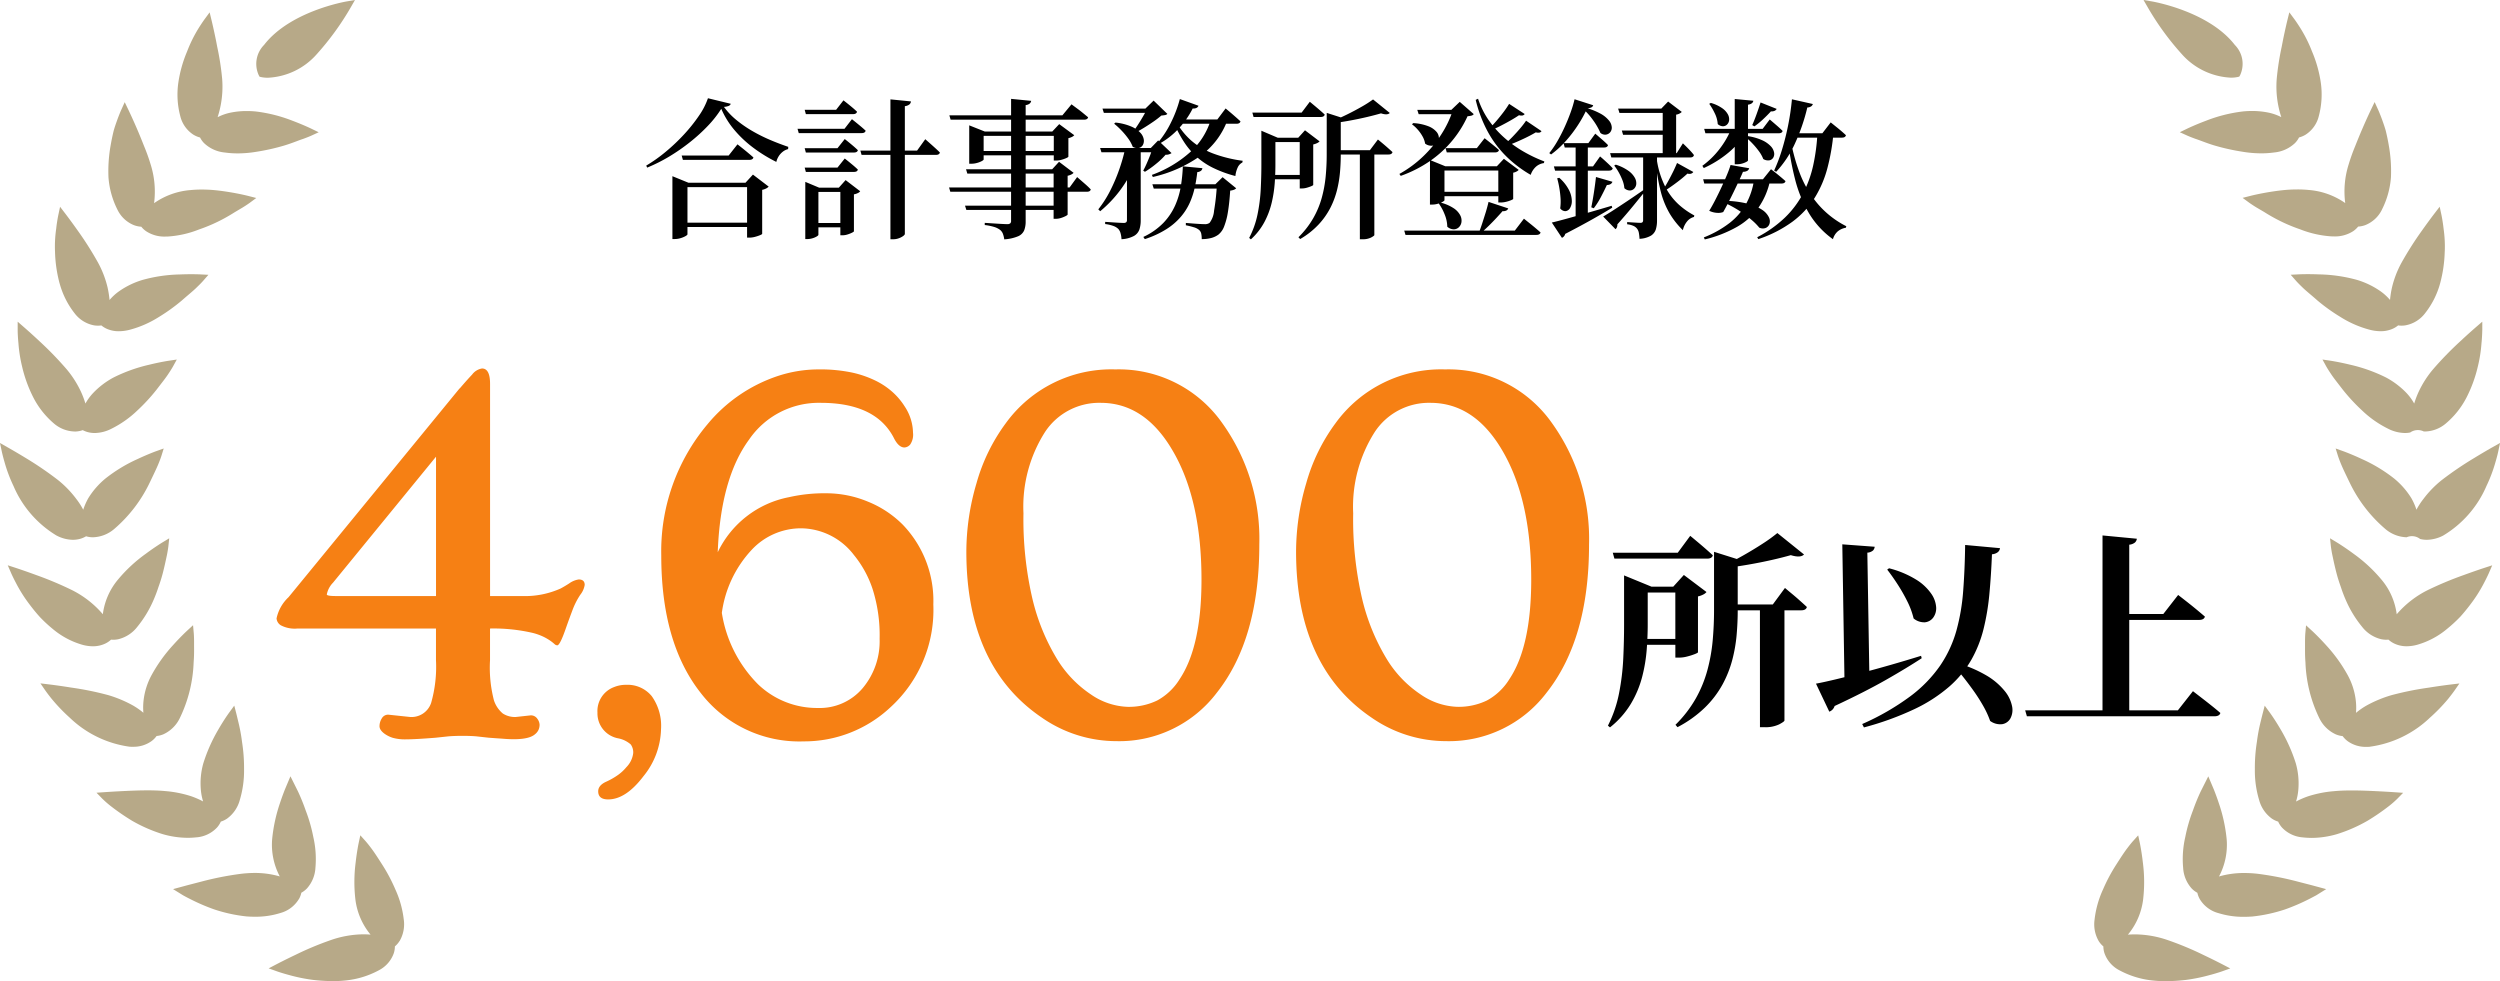 <svg xmlns="http://www.w3.org/2000/svg" width="265" height="104" viewBox="0 0 265 104">
  <g id="グループ_7824" data-name="グループ 7824" transform="translate(-1267 -678)">
    <path id="パス_2813" data-name="パス 2813" d="M-60.725-4.63v-.694l1.7.694h7.285v.464h-7.389v5q0,.073-.2.19a2.438,2.438,0,0,1-.51.214,2.151,2.151,0,0,1-.643.1h-.242Zm7.915,0h-.168l.79-.863,1.667,1.273a.888.888,0,0,1-.256.192,1.619,1.619,0,0,1-.432.152V.785q0,.048-.23.145a4.058,4.058,0,0,1-.538.177,2.273,2.273,0,0,1-.574.081h-.259ZM-60.143-.4h8.395V.065h-8.395Zm.4-7.116h4.982l.934-1.185.169.133q.169.133.435.346t.555.455q.29.241.531.458-.064.256-.44.256h-7.037Zm4.2-4.954a11.475,11.475,0,0,1-1.413,1.8,18.311,18.311,0,0,1-1.9,1.732,20.418,20.418,0,0,1-2.2,1.527A17.371,17.371,0,0,1-63.4-6.232l-.1-.215a15.725,15.725,0,0,0,2.063-1.462,19.957,19.957,0,0,0,1.95-1.849,16.916,16.916,0,0,0,1.581-1.981,7.532,7.532,0,0,0,.949-1.848l2.418.589a.375.375,0,0,1-.213.221,1.644,1.644,0,0,1-.51.108,7.421,7.421,0,0,0,1.3,1.373,12.5,12.5,0,0,0,1.665,1.159,16.834,16.834,0,0,0,1.887.95q.983.42,1.965.753l-.015.24a1.479,1.479,0,0,0-.594.3,1.862,1.862,0,0,0-.427.494,1.958,1.958,0,0,0-.229.562A15.711,15.711,0,0,1-52.111-8.31,12.073,12.073,0,0,1-54.135-10.2,9.065,9.065,0,0,1-55.547-12.469Zm8.84.107h3.333l.778-1,.245.193q.245.193.586.474t.606.538q-.064.256-.424.256h-5Zm0,4.073h3.477l.771-.972.237.189q.237.189.566.466t.586.526q-.056.248-.416.248H-46.58Zm0,2.057h3.477l.771-.965.237.189q.237.189.566.462t.586.522q-.056.248-.416.248H-46.58Zm-.758-4.114h4.979l.787-1.02.249.2q.249.2.59.482t.614.538q-.056.256-.424.256h-6.667ZM-40.8-8.037h6.01l.868-1.207.157.137.4.354q.245.217.51.458t.482.458q-.056.256-.424.256h-7.876ZM-46.638-4.11v-.612l1.461.612h3.215v.456h-3.287V.888q0,.065-.174.174a1.91,1.91,0,0,1-.448.194,1.935,1.935,0,0,1-.574.085h-.194Zm3.716,0h-.16l.717-.8,1.545,1.183a.642.642,0,0,1-.24.188,1.542,1.542,0,0,1-.424.14V.514q0,.048-.206.153a3.039,3.039,0,0,1-.481.189,1.761,1.761,0,0,1-.517.085h-.235Zm-3.06,3.751h3.714V.1h-3.714Zm8.368-13.108,2.176.217a.5.5,0,0,1-.164.32.954.954,0,0,1-.484.184V.79q0,.1-.186.234a1.826,1.826,0,0,1-.469.238,1.7,1.7,0,0,1-.574.1h-.3ZM-31.4-4.13h12.777l.8-1.1.249.217.594.518q.345.3.6.573-.048.248-.424.248H-31.267Zm.032-7.646h11.982l.965-1.166.177.132.454.337q.277.2.575.446t.555.458q-.056.256-.441.256H-31.235ZM-29.6-6.058h9.852V-5.6h-9.716ZM-29.709-2.2h9.965v.456h-9.821Zm4.885-11.32,2.128.209a.47.47,0,0,1-.156.288.792.792,0,0,1-.428.16V-.52a2.554,2.554,0,0,1-.153.927,1.206,1.206,0,0,1-.632.631,4.5,4.5,0,0,1-1.485.333,2.64,2.64,0,0,0-.144-.593A.992.992,0,0,0-26,.362a1.987,1.987,0,0,0-.58-.294,5.6,5.6,0,0,0-1.037-.214V-.377l.308.02.736.048q.428.028.808.048t.524.02a.5.5,0,0,0,.323-.08.332.332,0,0,0,.092-.263Zm-4.438,3.459v-.653l1.641.653h7.93v.464h-8.043v2.5q0,.065-.2.174a2.378,2.378,0,0,1-.5.194,2.255,2.255,0,0,1-.611.085h-.218Zm8.965,0h-.16l.734-.782,1.594,1.175a.78.78,0,0,1-.235.176,1.463,1.463,0,0,1-.387.136V-7.4q0,.056-.222.157a3.476,3.476,0,0,1-.517.181,2.106,2.106,0,0,1-.554.081H-20.3Zm-.018,4h-.152l.725-.789L-18.2-5.681a.772.772,0,0,1-.239.176,1.528,1.528,0,0,1-.392.136v4.108q0,.056-.21.165a3.075,3.075,0,0,1-.493.2,1.81,1.81,0,0,1-.541.089h-.243Zm-8-1.935h8.547v.464h-8.547ZM-9.849-4.469h7.434v.464H-9.7Zm6.839.008h-.168l.774-.757L-.964-4.043a.639.639,0,0,1-.236.157,1.632,1.632,0,0,1-.4.092q-.08,1.289-.236,2.236a7.328,7.328,0,0,1-.4,1.546,2.047,2.047,0,0,1-.6.871,2.239,2.239,0,0,1-.774.368,3.874,3.874,0,0,1-1.008.12A2.669,2.669,0,0,0-4.667.782.732.732,0,0,0-4.9.37,1.509,1.509,0,0,0-5.461.088,7.984,7.984,0,0,0-6.3-.121V-.368l.706.056q.395.032.753.052t.519.02a.828.828,0,0,0,.535-.135,2.434,2.434,0,0,0,.478-1.295A22.737,22.737,0,0,0-3.01-4.461Zm-.639-6.868h1.784A8.155,8.155,0,0,1-4.746-7.486,14.144,14.144,0,0,1-9.8-5.239l-.1-.223A12.393,12.393,0,0,0-5.812-7.9,7.544,7.544,0,0,0-3.65-11.329ZM-6.936-13.5l1.976.708a.422.422,0,0,1-.2.224.7.7,0,0,1-.412.064,9.233,9.233,0,0,1-1.515,2.161,8.14,8.14,0,0,1-1.884,1.5L-9.159-9a10.217,10.217,0,0,0,1.264-1.976A13.062,13.062,0,0,0-6.936-13.5Zm-.236,2.163h4.211l.876-1.167.161.133q.161.133.406.342t.514.446q.269.237.494.446-.056.256-.432.256H-7.171Zm.553,4.97,2.072.193a.421.421,0,0,1-.14.268.7.7,0,0,1-.4.148,16.014,16.014,0,0,1-.265,1.618,8.435,8.435,0,0,1-.521,1.605,6.2,6.2,0,0,1-.946,1.5A6.806,6.806,0,0,1-8.358.289a10.207,10.207,0,0,1-2.291,1.058l-.159-.231A7.163,7.163,0,0,0-8.687-.368,6.509,6.509,0,0,0-7.44-2.212a8.332,8.332,0,0,0,.611-2.053A17.288,17.288,0,0,0-6.618-6.366Zm-.644-4.62A7.521,7.521,0,0,0-5.695-9.072,7.636,7.636,0,0,0-3.438-7.74a14.176,14.176,0,0,0,3.161.782l-.032.184A1.073,1.073,0,0,0-.8-6.255a2.794,2.794,0,0,0-.249.914,12.573,12.573,0,0,1-2.433-.9A7.654,7.654,0,0,1-5.222-7.437,7.981,7.981,0,0,1-6.476-8.923a13.488,13.488,0,0,1-.97-1.776Zm-5.46,2.708h1.542v.256a13.167,13.167,0,0,1-1.627,3.539A12.852,12.852,0,0,1-15.38-1.61l-.2-.2a11.51,11.51,0,0,0,1.242-1.939,18.155,18.155,0,0,0,.958-2.231A19.129,19.129,0,0,0-12.722-8.278Zm-1.035-2.729a5.743,5.743,0,0,1,1.665.417,2.888,2.888,0,0,1,.958.648,1.376,1.376,0,0,1,.371.706.928.928,0,0,1-.09.6.638.638,0,0,1-.424.321.941.941,0,0,1-.653-.125,3.739,3.739,0,0,0-.487-.885,7.865,7.865,0,0,0-.722-.861,7.677,7.677,0,0,0-.762-.7Zm3.363-1.482h-.192l.87-.846,1.458,1.409a.453.453,0,0,1-.24.124q-.144.028-.4.052a9.453,9.453,0,0,1-.838.643q-.5.347-1.03.67t-.97.555l-.175-.12q.247-.328.54-.78t.559-.916Q-10.546-12.161-10.394-12.489Zm-4.743,0h5.5v.456h-5.353Zm5.3,4.178h-.176l.781-.805,1.416,1.344a1.018,1.018,0,0,1-.632.177,7.646,7.646,0,0,1-1,.959,9.967,9.967,0,0,1-1.187.847l-.183-.12q.183-.336.377-.777t.361-.872A6.433,6.433,0,0,0-9.837-8.311Zm-5.55,0h6.041v.456h-5.9Zm2.85.056h1.454V-.626a3.025,3.025,0,0,1-.137.943,1.273,1.273,0,0,1-.572.689,3.12,3.12,0,0,1-1.328.35,2.75,2.75,0,0,0-.1-.634,1.139,1.139,0,0,0-.24-.456,1.468,1.468,0,0,0-.492-.306,3.891,3.891,0,0,0-.9-.21V-.482l.252.016.6.04q.348.024.664.04t.444.016a.387.387,0,0,0,.275-.076.309.309,0,0,0,.076-.228ZM.749-12.063H5.972l.868-1.151L7-13.081l.41.342q.249.209.518.442t.494.442q-.064.256-.432.256H.877ZM2.23-9.4H6.742v.456H2.23Zm.033,3.94H6.775V-5H2.262Zm7.02-2.618h3.925l.852-1.134.157.129q.157.129.4.333t.506.438q.265.233.482.434-.064.256-.424.256h-5.9ZM5.772-9.4h-.16l.717-.789L7.874-9.016a.8.8,0,0,1-.248.18,1.747,1.747,0,0,1-.424.148V-4.4q0,.048-.206.136A3.894,3.894,0,0,1,6.52-4.1a1.89,1.89,0,0,1-.513.076H5.772Zm-4.067,0v-.742L3.443-9.4h-.25v2.868q0,.864-.068,1.885A13.3,13.3,0,0,1,2.811-2.56,8.641,8.641,0,0,1,2.039-.484,6.846,6.846,0,0,1,.595,1.371L.412,1.219a9.469,9.469,0,0,0,.887-2.5,17.616,17.616,0,0,0,.339-2.665q.068-1.344.068-2.584Zm6.928-2.634,1.873.6q-.064.16-.385.208v3.64q0,.872-.08,1.821a12.289,12.289,0,0,1-.317,1.909,8.809,8.809,0,0,1-.706,1.885A7.859,7.859,0,0,1,7.769-.2,8.6,8.6,0,0,1,5.818,1.339l-.183-.191A9.413,9.413,0,0,0,7.2-.865a9.411,9.411,0,0,0,.908-2.173,13.209,13.209,0,0,0,.415-2.273q.108-1.152.108-2.3Zm4.911-1.425,1.773,1.434q-.249.265-.932.04-.624.184-1.48.387t-1.792.375q-.936.172-1.84.284L9.2-11.155q.766-.306,1.589-.711t1.557-.827A12.236,12.236,0,0,0,13.545-13.46Zm-1.4,5.476h1.536v8.9q0,.073-.339.258a1.949,1.949,0,0,1-.929.186h-.267Zm6.088-4.37h4.7v.456H18.379ZM16.847.442H28.572l.966-1.264.177.145q.177.145.455.366t.579.475q.3.253.551.478Q31.235.9,30.85.9H16.983ZM21.228-8.3h3.319l.821-1.047.153.121.39.31q.237.189.5.406t.478.418q-.064.248-.432.248h-5.1Zm.787-4.05h-.176l.894-.854,1.483,1.3a.413.413,0,0,1-.227.156,2.268,2.268,0,0,1-.428.069A11.571,11.571,0,0,1,21.971-9.13a11.678,11.678,0,0,1-2.347,2.166,13.315,13.315,0,0,1-3.147,1.608l-.143-.207a12.128,12.128,0,0,0,2.515-1.855,12.906,12.906,0,0,0,1.933-2.343A10.945,10.945,0,0,0,22.015-12.354Zm-4.216,1.4a5.125,5.125,0,0,1,1.618.337,2.154,2.154,0,0,1,.857.592,1.023,1.023,0,0,1,.249.662.817.817,0,0,1-.221.554.8.8,0,0,1-.538.252,1.091,1.091,0,0,1-.7-.223,2.352,2.352,0,0,0-.276-.768,4.059,4.059,0,0,0-.511-.719,3.77,3.77,0,0,0-.607-.56Zm6.874-2.586A8.732,8.732,0,0,0,25.8-11.265,10.506,10.506,0,0,0,27.459-9.4a12.456,12.456,0,0,0,2.017,1.456A14.927,14.927,0,0,0,31.7-6.887l-.048.176a1.579,1.579,0,0,0-.84.381,2,2,0,0,0-.557.865A12.619,12.619,0,0,1,27.691-7.4a11.207,11.207,0,0,1-1.976-2.62,13.726,13.726,0,0,1-1.29-3.395Zm3.3.549,1.643,1.072a.393.393,0,0,1-.208.152.8.8,0,0,1-.392-.024q-.361.247-.853.53t-1.032.561q-.54.278-1.06.5l-.191-.192q.382-.376.78-.844t.753-.94A9.884,9.884,0,0,0,27.967-12.991Zm1.8,1.786L31.4-10.1a.358.358,0,0,1-.2.152.806.806,0,0,1-.4-.024,15.288,15.288,0,0,1-1.426.739q-.856.4-1.681.7l-.175-.2a11.142,11.142,0,0,0,.833-.788q.427-.444.805-.891A9.223,9.223,0,0,0,29.763-11.205ZM20.656-2.537a4.6,4.6,0,0,1,1.426.605,2.063,2.063,0,0,1,.7.749,1.2,1.2,0,0,1,.132.73.934.934,0,0,1-.283.55.794.794,0,0,1-.549.213,1.056,1.056,0,0,1-.67-.279,3.62,3.62,0,0,0-.287-1.325A5.067,5.067,0,0,0,20.5-2.441ZM25.786-2.6l2.088.692a.413.413,0,0,1-.192.22.727.727,0,0,1-.408.068q-.282.319-.656.723t-.789.811q-.414.408-.824.759h-.246q.183-.464.37-1.041T25.5-1.533Q25.675-2.122,25.786-2.6ZM20.358-3.666h7.3V-3.2h-7.3Zm-.78-2.711v-.661l1.624.661h6.137v.456H21.114v3.14q0,.065-.2.178a2.373,2.373,0,0,1-.5.2,2.176,2.176,0,0,1-.622.089h-.218Zm7.243,0h-.152l.742-.79,1.571,1.176a.768.768,0,0,1-.22.168,1.194,1.194,0,0,1-.364.128v2.78q0,.04-.226.137a3.366,3.366,0,0,1-.526.169,2.377,2.377,0,0,1-.558.072h-.267ZM38.672-7.768H45.73l.657-1.038.208.2q.208.2.485.49a5.98,5.98,0,0,1,.476.55q-.048.256-.4.256H38.8Zm.6,1.22a4.789,4.789,0,0,1,1.337.651,2.281,2.281,0,0,1,.677.733,1.188,1.188,0,0,1,.158.674A.793.793,0,0,1,41.218-4a.651.651,0,0,1-.468.192.863.863,0,0,1-.568-.247,2.918,2.918,0,0,0-.2-.837,6.61,6.61,0,0,0-.4-.844,5.138,5.138,0,0,0-.477-.712Zm-1.337,5.5q.384-.216,1.06-.652t1.532-1.008q.856-.572,1.735-1.188l.111.175q-.477.593-1.21,1.492T39.44-.219A.722.722,0,0,1,39.4.07a.479.479,0,0,1-.157.224Zm1.586-11.439H44.98v.456H39.663Zm.392,2.321h5.159v.456H40.047Zm4.335-2.321h-.152l.725-.749,1.449,1.1a1.073,1.073,0,0,1-.6.288V-7.5H44.246Zm-.6,5.58a9.382,9.382,0,0,0,.907,2.776,6.614,6.614,0,0,0,1.4,1.82A8.116,8.116,0,0,0,47.6-1.163l-.04.16a1.4,1.4,0,0,0-.736.482A2.2,2.2,0,0,0,46.384.4,8.731,8.731,0,0,1,45-1.34a9.006,9.006,0,0,1-.941-2.282A20.4,20.4,0,0,1,43.5-6.855Zm2.125.186,1.718.95a.406.406,0,0,1-.208.168.59.59,0,0,1-.408,0,13.118,13.118,0,0,1-1.068.889q-.684.522-1.355.945l-.16-.127q.27-.416.558-.945t.538-1.037Q45.632-6.389,45.767-6.725Zm-3.6-.986h1.471V-.619a3.175,3.175,0,0,1-.125.931A1.228,1.228,0,0,1,43,.98a2.644,2.644,0,0,1-1.212.334A4.468,4.468,0,0,0,41.721.7a1.049,1.049,0,0,0-.18-.444,1.017,1.017,0,0,0-.371-.3,2.142,2.142,0,0,0-.692-.182V-.46l.175.012.423.028.475.028q.227.012.323.012a.3.3,0,0,0,.236-.072.316.316,0,0,0,.06-.208Zm-5.934-4.808a13.2,13.2,0,0,1-.937,1.713,13.8,13.8,0,0,1-1.311,1.731,9.962,9.962,0,0,1-1.576,1.443l-.191-.143a9.912,9.912,0,0,0,.867-1.278q.419-.725.774-1.51t.626-1.541a12.249,12.249,0,0,0,.414-1.38l1.974.637a.363.363,0,0,1-.184.224A1.173,1.173,0,0,1,36.237-12.519Zm-.363-.119a7.552,7.552,0,0,1,1.759.671,3,3,0,0,1,.928.755,1.242,1.242,0,0,1,.286.708.771.771,0,0,1-.179.533.7.7,0,0,1-.464.24.771.771,0,0,1-.564-.186,6.976,6.976,0,0,0-.74-1.3A7.533,7.533,0,0,0,35.651-12.6ZM33.735-8.826h2.629L37.1-9.832l.233.2.55.478q.317.277.566.534-.064.256-.417.256H33.863ZM32.71-6.364H36.86l.747-1.054.233.2q.233.205.55.5t.558.558q-.056.248-.416.248H32.839Zm2.307-2.462h1.292V-.814l-1.292.34ZM32.493-.41q.553-.128,1.541-.4t2.238-.627q1.249-.359,2.563-.75l.063.2q-.822.506-2.049,1.2T33.91.794a.589.589,0,0,1-.345.416Zm4.681-4.829,1.744.507a.468.468,0,0,1-.188.24.737.737,0,0,1-.4.1q-.29.624-.647,1.3a8.094,8.094,0,0,1-.743,1.167l-.264-.1q.135-.632.271-1.517T37.174-5.239Zm-3.89.087A4.363,4.363,0,0,1,34.3-3.879a2.694,2.694,0,0,1,.313,1.121,1.453,1.453,0,0,1-.186.805.638.638,0,0,1-.479.336.681.681,0,0,1-.567-.3A5.129,5.129,0,0,0,33.417-3a10.934,10.934,0,0,0-.134-1.112A9.271,9.271,0,0,0,33.06-5.1Zm15.361-5.185h6.193l.755-1,.233.2q.233.2.554.478t.577.538q-.056.248-.416.248H48.773ZM48.534-5h6.34l.852-1.062.261.2q.261.2.623.5t.651.559q-.056.256-.424.256H48.654Zm3.347-8.506,1.973.185a.424.424,0,0,1-.147.26.857.857,0,0,1-.42.156V-7q0,.064-.174.161a2.134,2.134,0,0,1-.436.173,1.887,1.887,0,0,1-.529.076h-.266Zm-.443,6.994,1.975.346a.432.432,0,0,1-.192.268.9.9,0,0,1-.465.108q-.144.352-.4.9t-.556,1.168q-.3.62-.6,1.2t-.54,1A1.512,1.512,0,0,1,50-1.438a2.237,2.237,0,0,1-.824-.218q.272-.433.608-1.081T50.452-4.1q.332-.712.6-1.352T51.439-6.513Zm.046-3.766h1.558v.248a7.466,7.466,0,0,1-1.814,2.2A11.588,11.588,0,0,1,48.6-6.184l-.152-.24a8.9,8.9,0,0,0,1.808-1.76A9.291,9.291,0,0,0,51.485-10.28Zm1.689.694a5.683,5.683,0,0,1,1.619.45,2.9,2.9,0,0,1,.916.641,1.313,1.313,0,0,1,.346.666.777.777,0,0,1-.1.554A.612.612,0,0,1,55.527-7a.949.949,0,0,1-.621-.146,3.516,3.516,0,0,0-.461-.825,8.185,8.185,0,0,0-.684-.817,7.406,7.406,0,0,0-.724-.673Zm-3.827-3.507a3.994,3.994,0,0,1,1.213.564,1.933,1.933,0,0,1,.6.657,1.078,1.078,0,0,1,.127.618.747.747,0,0,1-.223.461.621.621,0,0,1-.444.176.863.863,0,0,1-.54-.234A3.025,3.025,0,0,0,49.76-12a6.356,6.356,0,0,0-.581-.993ZM53.923-4.9h1.712a7.845,7.845,0,0,1-1.224,2.889A7.173,7.173,0,0,1,52.137.039a13.149,13.149,0,0,1-3.43,1.341l-.1-.215a11.09,11.09,0,0,0,2.74-1.538,6.735,6.735,0,0,0,1.728-2A7.5,7.5,0,0,0,53.923-4.9ZM50.882-2.712a10.647,10.647,0,0,1,2.454.323,4.7,4.7,0,0,1,1.478.647,1.993,1.993,0,0,1,.687.77.948.948,0,0,1,.065.7.708.708,0,0,1-.4.434.857.857,0,0,1-.685-.033,5.91,5.91,0,0,0-.791-.8A11.957,11.957,0,0,0,50.818-2.5ZM54.62-13.139l1.707.682a.468.468,0,0,1-.208.2.762.762,0,0,1-.4.06q-.4.44-.863.868a8.21,8.21,0,0,1-.887.723l-.232-.136q.2-.44.438-1.093T54.62-13.139Zm3.1,3.411A19.5,19.5,0,0,0,58.77-5.653,11.22,11.22,0,0,0,60.7-2.37,9.768,9.768,0,0,0,63.709-.019l-.048.16a1.8,1.8,0,0,0-.869.393,1.719,1.719,0,0,0-.5.821,9.136,9.136,0,0,1-2.532-2.739,13.623,13.623,0,0,1-1.485-3.622A30.836,30.836,0,0,1,57.5-9.322Zm2.926-.146h1.7a22.108,22.108,0,0,1-.643,3.7A11.5,11.5,0,0,1,60.36-3.036,9.444,9.444,0,0,1,58.017-.513a13.157,13.157,0,0,1-3.634,1.86l-.12-.2A12.567,12.567,0,0,0,57.21-.943,10.085,10.085,0,0,0,59.12-3.49,12.066,12.066,0,0,0,60.2-6.476,20.745,20.745,0,0,0,60.647-9.875Zm-2.7-3.6,2.217.5a.483.483,0,0,1-.188.252.776.776,0,0,1-.4.116,20.369,20.369,0,0,1-1.322,3.843A11.178,11.178,0,0,1,56.275-5.79l-.216-.135a17.366,17.366,0,0,0,.833-2.207,26.539,26.539,0,0,0,.653-2.6A26.3,26.3,0,0,0,57.945-13.476Zm-.175,3.6h3.4l.885-1.151.165.133.418.338q.253.2.531.438t.5.45q-.064.256-.424.256H57.771Z" transform="translate(1399 702)"/>
    <g id="グループ_7299" data-name="グループ 7299" transform="translate(-0.036 3)">
      <path id="パス_2814" data-name="パス 2814" d="M-45.318-2l1.563-.171a.807.807,0,0,1,.708.354,1.158,1.158,0,0,1,.244.635,1.35,1.35,0,0,1-.11.537,1.272,1.272,0,0,1-.378.476q-.806.708-3.516.464-.757-.049-1.416-.1L-49.542.049Q-50.177,0-50.958,0t-1.465.049L-53.839.2q-2.148.171-3.1.171A4.814,4.814,0,0,1-58.368.208a3.133,3.133,0,0,1-.793-.378q-.61-.415-.61-.854a1.54,1.54,0,0,1,.244-.83.765.765,0,0,1,.684-.391L-56.525-2A2.191,2.191,0,0,0-54.3-3.491a13.956,13.956,0,0,0,.513-4.541v-3.345H-68.463a3.164,3.164,0,0,1-1.77-.342.944.944,0,0,1-.452-.732,4.306,4.306,0,0,1,1.27-2.246l18.14-22.144v.024q.708-.83,1.318-1.477a1.647,1.647,0,0,1,1.05-.647q.854,0,.854,1.636v22.485h3.369a9.221,9.221,0,0,0,4.126-.806q.488-.269.9-.537a2.321,2.321,0,0,1,1-.415q.635,0,.635.586a2.268,2.268,0,0,1-.476,1.05,7.992,7.992,0,0,0-.83,1.648q-.354.94-.647,1.77-.659,1.929-.952,1.929a.438.438,0,0,1-.293-.134,4.92,4.92,0,0,0-.415-.33,5.607,5.607,0,0,0-.72-.427,6.062,6.062,0,0,0-1.184-.427,18.338,18.338,0,0,0-4.517-.464v3.345a13.824,13.824,0,0,0,.415,4.272,3.061,3.061,0,0,0,.94,1.392A2.363,2.363,0,0,0-45.318-2ZM-64.7-16.235a2.463,2.463,0,0,0-.659,1.245q0,.171.977.171h10.6V-29.59ZM-35.536,6.738q-1.055,0-1.055-.859,0-.625.82-1.006a7.5,7.5,0,0,0,1.328-.762,4.7,4.7,0,0,0,.84-.791,2.567,2.567,0,0,0,.723-1.484,1.432,1.432,0,0,0-.264-.928A2.858,2.858,0,0,0-34.423.273a2.688,2.688,0,0,1-2.246-2.734,2.706,2.706,0,0,1,1.777-2.715,3.292,3.292,0,0,1,1.27-.234,3.311,3.311,0,0,1,2.705,1.2A5.409,5.409,0,0,1-29.931-.7,8.182,8.182,0,0,1-31.8,4.287Q-33.661,6.738-35.536,6.738ZM-14.794.586A13.189,13.189,0,0,1-25.756-4.59q-4.15-5.3-4.15-14.526a20.892,20.892,0,0,1,4.883-13.892,16.383,16.383,0,0,1,7.446-5.127,13.811,13.811,0,0,1,4.3-.708,16.467,16.467,0,0,1,3.577.33,11.037,11.037,0,0,1,2.539.879,7.883,7.883,0,0,1,1.843,1.257A7.113,7.113,0,0,1-4.1-34.912a5.177,5.177,0,0,1,.879,2.783,1.839,1.839,0,0,1-.305,1.257.87.87,0,0,1-.6.305q-.635,0-1.147-1.05Q-7.2-35.3-13.012-35.3A8.954,8.954,0,0,0-20.6-31.4q-3.027,4.126-3.32,11.938a10.593,10.593,0,0,1,7.544-5.835,16.921,16.921,0,0,1,3.967-.415,11.491,11.491,0,0,1,4.419.891,11.011,11.011,0,0,1,3.7,2.454,11.63,11.63,0,0,1,3.223,8.447A13.961,13.961,0,0,1-5.614-3.027,13.365,13.365,0,0,1-14.794.586Zm-8.691-13.623a13.743,13.743,0,0,0,3.833,7.568A9.033,9.033,0,0,0-13.3-2.954,5.962,5.962,0,0,0-8.568-5.042a7.734,7.734,0,0,0,1.807-5.249,16.123,16.123,0,0,0-.757-5.31A11.292,11.292,0,0,0-9.5-19.189,7.14,7.14,0,0,0-15.111-22a7.155,7.155,0,0,0-5.2,2.271A12.181,12.181,0,0,0-23.485-13.037ZM2.433-19.531A25.711,25.711,0,0,1,3.507-26.77a19.556,19.556,0,0,1,3.1-6.36,13.822,13.822,0,0,1,11.621-5.713,13.4,13.4,0,0,1,11.328,5.688,21.054,21.054,0,0,1,3.931,12.866q0,10.01-4.492,15.7A12.978,12.978,0,0,1,18.351.562a13.87,13.87,0,0,1-7.91-2.49Q2.433-7.349,2.433-19.531ZM11.979-8.252a12.017,12.017,0,0,0,3.65,3.857A7.286,7.286,0,0,0,19.51-3.076a6.913,6.913,0,0,0,3.149-.671,6.36,6.36,0,0,0,2.38-2.258q2.319-3.467,2.319-10.547,0-8.472-3.052-13.672Q21.354-35.3,16.666-35.3a6.879,6.879,0,0,0-5.884,3.076A14.734,14.734,0,0,0,8.487-23.6a37.191,37.191,0,0,0,.952,9.082A22.139,22.139,0,0,0,11.979-8.252ZM37.384-19.531a25.711,25.711,0,0,1,1.074-7.239,19.556,19.556,0,0,1,3.1-6.36A13.822,13.822,0,0,1,53.18-38.843a13.4,13.4,0,0,1,11.328,5.688,21.054,21.054,0,0,1,3.931,12.866q0,10.01-4.492,15.7A12.978,12.978,0,0,1,53.3.562a13.87,13.87,0,0,1-7.91-2.49Q37.384-7.349,37.384-19.531ZM46.93-8.252a12.017,12.017,0,0,0,3.65,3.857,7.286,7.286,0,0,0,3.882,1.318,6.913,6.913,0,0,0,3.149-.671,6.36,6.36,0,0,0,2.38-2.258q2.319-3.467,2.319-10.547,0-8.472-3.052-13.672Q56.3-35.3,51.617-35.3a6.879,6.879,0,0,0-5.884,3.076,14.734,14.734,0,0,0-2.295,8.63,37.191,37.191,0,0,0,.952,9.082A22.139,22.139,0,0,0,46.93-8.252Z" transform="translate(1367.036 753)" fill="#f68014"/>
      <path id="パス_2815" data-name="パス 2815" d="M.953-16.547h6.89l1.32-1.791.245.2.622.521q.376.316.783.671t.745.671q-.088.352-.6.352H1.129Zm2.04,3.6H9.217v.622H2.993Zm.064,5.534H9.282v.628H3.057Zm9.784-3.653h5.078l1.287-1.748.237.2q.237.2.6.5t.764.663q.4.354.721.655-.088.352-.6.352H12.841ZM7.584-12.95h-.22l1.125-1.24,2.4,1.808a1.031,1.031,0,0,1-.326.255,2.263,2.263,0,0,1-.578.211V-6q0,.066-.344.2a6.839,6.839,0,0,1-.8.253,3.4,3.4,0,0,1-.853.117h-.4Zm-5.432,0v-1.194L5.058-12.95h-.4V-8.9q0,1.2-.106,2.613A16.632,16.632,0,0,1,4.071-3.4,10.907,10.907,0,0,1,2.878-.544,9.384,9.384,0,0,1,.658,1.967L.44,1.783A13.07,13.07,0,0,0,1.621-1.659a25.208,25.208,0,0,0,.445-3.688q.086-1.858.086-3.548Zm9.536-3.695,3.078.971q-.088.24-.568.306v5q0,1.214-.115,2.535A15.978,15.978,0,0,1,13.62-5.18a11.656,11.656,0,0,1-1.039,2.608A10.419,10.419,0,0,1,10.727-.141,12.353,12.353,0,0,1,7.816,1.943L7.6,1.69A12.757,12.757,0,0,0,9.754-1.1,13.081,13.081,0,0,0,10.99-4.124a18.459,18.459,0,0,0,.557-3.144q.141-1.589.141-3.157ZM18.4-18.634l2.825,2.272q-.376.388-1.4.07-.858.248-2.04.516t-2.479.492q-1.3.224-2.545.378l-.084-.262q1.005-.469,2.088-1.082t2.054-1.244A16.548,16.548,0,0,0,18.4-18.634ZM16.552-11h2.6V1.234q0,.114-.563.413a3.378,3.378,0,0,1-1.564.3h-.469Zm8.732-6.438,3.434.256a.683.683,0,0,1-.171.39,1.009,1.009,0,0,1-.609.236l.22,13.336-2.632.862ZM30.239-14.9a10.335,10.335,0,0,1,2.9,1.219A5.36,5.36,0,0,1,34.715-12.2a2.828,2.828,0,0,1,.517,1.427,1.667,1.667,0,0,1-.31,1.1,1.242,1.242,0,0,1-.878.5,1.753,1.753,0,0,1-1.2-.407,8.494,8.494,0,0,0-.672-1.818,18.245,18.245,0,0,0-1.02-1.79q-.56-.865-1.109-1.572ZM37.094-4.96a13.735,13.735,0,0,1,3.429,1.4A7.149,7.149,0,0,1,42.5-1.89a3.724,3.724,0,0,1,.78,1.618A1.906,1.906,0,0,1,43.11,1a1.213,1.213,0,0,1-.867.624,1.8,1.8,0,0,1-1.288-.341,9.7,9.7,0,0,0-.73-1.586A18.353,18.353,0,0,0,39.2-1.912q-.566-.794-1.158-1.538T36.889-4.8Zm-14.6,2.29q.782-.144,1.991-.432T27.2-3.779q1.5-.388,3.146-.86t3.286-.981l.068.255q-1.533,1.007-3.765,2.281T24.468-.3a.92.92,0,0,1-.563.6Zm15.812-14.7L42-17.032a.638.638,0,0,1-.237.428,1.13,1.13,0,0,1-.615.22q-.088,2.219-.273,4.2a24.965,24.965,0,0,1-.62,3.726,12.993,12.993,0,0,1-1.3,3.271A11.109,11.109,0,0,1,36.626-2.36,16.209,16.209,0,0,1,32.95.019a31.312,31.312,0,0,1-5.373,1.951l-.184-.36A26.182,26.182,0,0,0,32.5-1.336,14.107,14.107,0,0,0,35.668-4.6a12.706,12.706,0,0,0,1.71-3.686,21.805,21.805,0,0,0,.72-4.221Q38.271-14.774,38.305-17.37Zm14.561-1.01,3.639.348a.653.653,0,0,1-.2.4,1.109,1.109,0,0,1-.606.231V.507H52.866Zm1.592,8.326h4.853l1.572-2.017.288.223q.288.223.732.572t.925.746q.482.4.89.752-.088.352-.62.352H54.458ZM44.669.161H60.853l1.6-2.033.288.223.751.58q.463.357.96.754t.906.752q-.088.352-.642.352H44.851Z" transform="translate(1437.036 750.137)"/>
    </g>
    <path id="パス_2651" data-name="パス 2651" d="M42.347,99.755a2.4,2.4,0,0,1-.489.562,2.345,2.345,0,0,1-.115.721,3.266,3.266,0,0,1-1.6,1.82,9.335,9.335,0,0,1-3.439,1.063,12.164,12.164,0,0,1-1.408.078,19.2,19.2,0,0,1-2.109-.129,17.892,17.892,0,0,1-2.6-.534l-.124-.033c-.688-.19-1.1-.339-1.1-.339l-.886-.317.832-.435s.854-.447,2-.993a33.194,33.194,0,0,1,3.818-1.592,10.806,10.806,0,0,1,3.405-.589c.249,0,.5.011.747.032a7.214,7.214,0,0,1-1.605-3.71,16.027,16.027,0,0,1,.027-3.949c.132-1.172.312-2.025.32-2.061l.173-.808.556.62s.222.248.552.687c.328.422.732,1.048,1.224,1.818a17.828,17.828,0,0,1,1.376,2.6,10.533,10.533,0,0,1,.891,3.155,3.549,3.549,0,0,1-.434,2.326M31.682,95.312a2.378,2.378,0,0,0,.261-.684,2.422,2.422,0,0,0,.593-.454,3.573,3.573,0,0,0,.9-2.194,10.444,10.444,0,0,0-.226-3.262A16.7,16.7,0,0,0,32.4,85.9a20.952,20.952,0,0,0-.821-2.022l-.792-1.591-.588,1.4c-.139.353-.323.839-.51,1.405a16.851,16.851,0,0,0-.841,3.859,7.205,7.205,0,0,0,.809,3.951,9.427,9.427,0,0,0-2.682-.369,12.382,12.382,0,0,0-1.5.1,32.64,32.64,0,0,0-4.065.8l-1.542.4-1.523.413L19.4,94.9c.192.107.443.244.759.4A20.879,20.879,0,0,0,22.7,96.394a16.156,16.156,0,0,0,3.442.748c.3.021.587.032.875.032a8.764,8.764,0,0,0,2.72-.4,3.3,3.3,0,0,0,1.94-1.467M20.808,88.76a3.345,3.345,0,0,0,2.2-1.048,2.455,2.455,0,0,0,.4-.623,2.411,2.411,0,0,0,.671-.323,3.582,3.582,0,0,0,1.343-1.977,10.794,10.794,0,0,0,.448-3.229,17.748,17.748,0,0,0-.215-2.92,17.989,17.989,0,0,0-.4-2.148c-.122-.516-.2-.833-.2-.833l-.223-.863-.528.724c-.023.03-.554.76-1.146,1.786a17.156,17.156,0,0,0-1.606,3.606,7.824,7.824,0,0,0-.271,2.7,6.04,6.04,0,0,0,.247,1.341,8.769,8.769,0,0,0-1.252-.548,11.989,11.989,0,0,0-2.778-.552c-.529-.051-1.136-.076-1.856-.076-.838,0-1.673.035-2.307.064-1.271.059-2.212.126-2.212.126l-.895.061.619.635a10.551,10.551,0,0,0,.872.766,23.692,23.692,0,0,0,2.274,1.567,15.911,15.911,0,0,0,3.217,1.412,9.625,9.625,0,0,0,2.7.4,7.945,7.945,0,0,0,.9-.051m-6.732-9.6a3.243,3.243,0,0,0,2-.61,2.466,2.466,0,0,0,.52-.53,2.453,2.453,0,0,0,.725-.185,3.591,3.591,0,0,0,1.716-1.671,14.729,14.729,0,0,0,1.488-5.98c.054-.667.049-1.258.044-1.734l0-.432c0-.561-.031-.894-.031-.894l-.077-.847-.631.582c-.028.025-.681.63-1.485,1.524a16.305,16.305,0,0,0-2.3,3.219,7.384,7.384,0,0,0-.823,2.6,6.67,6.67,0,0,0-.026,1.353,7.524,7.524,0,0,0-1.125-.783,12.967,12.967,0,0,0-2.594-1.085,32.63,32.63,0,0,0-3.923-.8l-.156-.025c-1.248-.2-2.2-.312-2.2-.312l-.915-.11.516.75s.247.358.685.9A18.575,18.575,0,0,0,7.4,76.081a11.368,11.368,0,0,0,6.317,3.067c.124.01.247.014.364.014M5.55,66.635a8.56,8.56,0,0,0,3.164,1.707,4.244,4.244,0,0,0,1.127.163,3.023,3.023,0,0,0,1.317-.286,2.457,2.457,0,0,0,.615-.417c.069.007.149.012.237.012a2.56,2.56,0,0,0,.513-.053,3.613,3.613,0,0,0,2.017-1.3,11.966,11.966,0,0,0,1.71-2.8,15.088,15.088,0,0,0,.545-1.432c.155-.427.3-.882.425-1.339.179-.675.308-1.279.413-1.767l.073-.343c.108-.554.143-.884.143-.884l.089-.837-.73.442c-.032.019-.791.482-1.756,1.2a15.708,15.708,0,0,0-2.922,2.707,7.109,7.109,0,0,0-1.629,3.7,10.475,10.475,0,0,0-3.27-2.558,36.478,36.478,0,0,0-3.781-1.59c-1.231-.454-2.145-.752-2.145-.752L.821,59.92l.364.841s.172.4.5,1.019a15.24,15.24,0,0,0,1.475,2.326c.347.462.707.9,1.069,1.3A14.375,14.375,0,0,0,5.55,66.635m.458-9.862a3.825,3.825,0,0,0,1.717.447,2.942,2.942,0,0,0,.713-.088,2.566,2.566,0,0,0,.687-.287,2.481,2.481,0,0,0,.734.107,3.633,3.633,0,0,0,2.247-.879,14.939,14.939,0,0,0,3.767-4.923l.122-.254c.33-.686.614-1.278.8-1.731.211-.511.31-.826.31-.826l.248-.8-.8.286c-.036.013-.872.317-1.959.828a16.119,16.119,0,0,0-3.424,2.076,8.442,8.442,0,0,0-1.8,2.062,6.635,6.635,0,0,0-.547,1.24,7.689,7.689,0,0,0-.745-1.155,10.91,10.91,0,0,0-1.94-2,36.02,36.02,0,0,0-3.409-2.327C1.65,47.891.812,47.419.812,47.419L0,46.96l.19.9s.089.424.284,1.1a15.65,15.65,0,0,0,.966,2.575,11.3,11.3,0,0,0,4.568,5.242M1.932,36.152l.023.242a14.991,14.991,0,0,0,.389,2.468,14.3,14.3,0,0,0,1.18,3.252A9.035,9.035,0,0,0,5.73,44.9a3.5,3.5,0,0,0,2.171.839l.14,0a2.509,2.509,0,0,0,.73-.145,2.511,2.511,0,0,0,.708.251,2.86,2.86,0,0,0,.563.055,4.035,4.035,0,0,0,1.806-.472,11,11,0,0,0,2.708-1.914,19.53,19.53,0,0,0,2.009-2.171l.36-.467c.389-.5.723-.935.951-1.291.305-.454.465-.744.465-.744l.4-.729-.835.124c-.038.006-.916.137-2.085.424a16.777,16.777,0,0,0-3.785,1.354,8.56,8.56,0,0,0-2.18,1.663,5.529,5.529,0,0,0-.8,1.1,9.581,9.581,0,0,0-.48-1.266,10.77,10.77,0,0,0-1.5-2.355A36.029,36.029,0,0,0,4.218,36.2C3.3,35.34,2.574,34.71,2.574,34.71l-.7-.612,0,.923s0,.434.059,1.131m4.39-6.1A8.931,8.931,0,0,0,7.917,33.22,3.366,3.366,0,0,0,10,34.493a2.7,2.7,0,0,0,.385.028,2.291,2.291,0,0,0,.36-.026,2.481,2.481,0,0,0,.642.387,3.111,3.111,0,0,0,1.211.229,4.7,4.7,0,0,0,1.2-.168A11.061,11.061,0,0,0,16.844,33.6a19.539,19.539,0,0,0,2.415-1.736c.245-.216.479-.417.7-.605.383-.325.713-.607.959-.859.4-.381.617-.633.617-.633l.557-.638-.855-.043s-.372-.019-.958-.019c-.334,0-.738.006-1.182.024a15.925,15.925,0,0,0-4,.584,8.648,8.648,0,0,0-2.476,1.2,5.431,5.431,0,0,0-1.009.925,10.51,10.51,0,0,0-.21-1.333,10.653,10.653,0,0,0-.994-2.6,35.393,35.393,0,0,0-2.182-3.443c-.721-1.02-1.3-1.775-1.3-1.775l-.558-.73-.19.894s-.091.423-.185,1.114l-.039.338a13.075,13.075,0,0,0-.123,2.392,14.412,14.412,0,0,0,.492,3.407m7.916-6.183a2.531,2.531,0,0,0,.736.15,2.374,2.374,0,0,0,.547.5,3.507,3.507,0,0,0,2.013.545c.11,0,.225,0,.344-.011a10.815,10.815,0,0,0,3.226-.745,17.262,17.262,0,0,0,2.731-1.208c.391-.214.744-.427,1.056-.625L25.713,22c.488-.3.758-.5.758-.5l.693-.513-.84-.215c-.036-.01-.9-.232-2.105-.424-.5-.079-1.245-.188-2-.233-.285-.015-.57-.023-.849-.023a11.574,11.574,0,0,0-1.163.055,7.764,7.764,0,0,0-3.874,1.39,9.583,9.583,0,0,0-.357-4.08,20.256,20.256,0,0,0-.7-1.96c-.257-.651-.514-1.285-.762-1.857-.49-1.138-.9-1.991-.9-1.991l-.393-.819-.374.827s-.179.394-.417,1.05l-.036.1c-.109.307-.236.662-.348,1.065q-.186.767-.311,1.495a15.577,15.577,0,0,0-.237,3.423,9.072,9.072,0,0,0,.956,3.443,3.309,3.309,0,0,0,1.776,1.646m6.286-9.595a2.554,2.554,0,0,0,.691.292,2.329,2.329,0,0,0,.43.6,3.677,3.677,0,0,0,2.2.991,9.752,9.752,0,0,0,1.357.093,12.115,12.115,0,0,0,1.969-.169,22.735,22.735,0,0,0,2.92-.651c.515-.152.968-.322,1.369-.472.249-.095.476-.179.681-.245.549-.2.857-.34.857-.34l.791-.363-.783-.38c-.034-.017-.84-.406-1.978-.835a15.851,15.851,0,0,0-3.876-.985c-.334-.033-.665-.05-.986-.05a8.516,8.516,0,0,0-1.791.185,5.429,5.429,0,0,0-1.3.467,10.631,10.631,0,0,0,.335-1.311,10.4,10.4,0,0,0,.146-2.762,28.725,28.725,0,0,0-.524-3.391l-.122-.64c-.246-1.216-.468-2.13-.468-2.13l-.213-.876-.538.731s-.257.35-.629.942a14.594,14.594,0,0,0-1.222,2.472,13.412,13.412,0,0,0-.933,3.334,8.891,8.891,0,0,0,.214,3.532,3.254,3.254,0,0,0,1.4,1.962m7-6.154.17.041a3.3,3.3,0,0,0,.728.068,7.347,7.347,0,0,0,5.164-2.495A29.194,29.194,0,0,0,37.191.76L37.626,0,36.75.151c-.245.042-6.031,1.073-8.763,4.616a2.859,2.859,0,0,0-.555,3.212Z" transform="translate(1267 678)" fill="#b7a988"/>
    <path id="パス_2652" data-name="パス 2652" d="M176.071,97.428a10.506,10.506,0,0,1,.894-3.155,17.949,17.949,0,0,1,1.382-2.6c.494-.771.9-1.4,1.229-1.818.331-.439.554-.687.554-.687l.559-.62.174.808c.007.036.188.89.32,2.061a15.965,15.965,0,0,1,.027,3.949,7.191,7.191,0,0,1-1.612,3.709c.252-.021.5-.031.752-.031a10.888,10.888,0,0,1,3.419.588,33.416,33.416,0,0,1,3.834,1.592c1.151.546,2.009.993,2.009.993l.836.435-.889.318s-.417.148-1.108.339l-.125.032a18.138,18.138,0,0,1-2.615.535,19.392,19.392,0,0,1-2.119.129,12.283,12.283,0,0,1-1.415-.078,9.412,9.412,0,0,1-3.454-1.064,3.264,3.264,0,0,1-1.607-1.82,2.364,2.364,0,0,1-.117-.721,2.415,2.415,0,0,1-.491-.561,3.545,3.545,0,0,1-.436-2.327m13.1-.651a8.808,8.808,0,0,0,2.732.4c.289,0,.579-.011.88-.032a16.415,16.415,0,0,0,3.456-.748,21.165,21.165,0,0,0,2.558-1.1c.317-.159.571-.3.763-.4l1.055-.656-1.528-.413-1.549-.4a32.926,32.926,0,0,0-4.082-.8,12.5,12.5,0,0,0-1.509-.095,9.512,9.512,0,0,0-2.693.368,7.177,7.177,0,0,0,.813-3.951,16.8,16.8,0,0,0-.845-3.859c-.188-.566-.372-1.051-.512-1.405l-.591-1.4-.8,1.592a20.868,20.868,0,0,0-.825,2.021,16.7,16.7,0,0,0-.814,2.819,10.4,10.4,0,0,0-.227,3.262,3.574,3.574,0,0,0,.907,2.194,2.443,2.443,0,0,0,.6.454,2.379,2.379,0,0,0,.264.684,3.3,3.3,0,0,0,1.948,1.467m9.874-7.967a9.74,9.74,0,0,0,2.714-.4,16.076,16.076,0,0,0,3.231-1.413,23.489,23.489,0,0,0,2.284-1.567,9.977,9.977,0,0,0,.876-.766l.622-.634-.9-.062s-.945-.065-2.223-.126c-.637-.029-1.475-.063-2.316-.063-.724,0-1.333.024-1.864.075a12.086,12.086,0,0,0-2.791.552,8.876,8.876,0,0,0-1.258.548,6.016,6.016,0,0,0,.249-1.341,7.768,7.768,0,0,0-.273-2.7,17.016,17.016,0,0,0-1.613-3.606c-.595-1.026-1.128-1.755-1.15-1.786L194.1,74.8l-.223.862s-.082.318-.206.833a18.356,18.356,0,0,0-.4,2.149,17.566,17.566,0,0,0-.215,2.919,10.73,10.73,0,0,0,.45,3.23,3.575,3.575,0,0,0,1.348,1.976,2.426,2.426,0,0,0,.674.323,2.437,2.437,0,0,0,.4.623,3.367,3.367,0,0,0,2.206,1.048,7.792,7.792,0,0,0,.9.051m6.225-9.664a11.44,11.44,0,0,0,6.345-3.067,18.587,18.587,0,0,0,1.927-1.984c.441-.547.688-.9.688-.9l.519-.75-.92.109s-.956.114-2.208.312l-.158.025a33.049,33.049,0,0,0-3.94.8,13.122,13.122,0,0,0-2.607,1.085,7.643,7.643,0,0,0-1.129.783,6.716,6.716,0,0,0-.027-1.353,7.342,7.342,0,0,0-.827-2.6,16.229,16.229,0,0,0-2.315-3.22c-.808-.895-1.464-1.5-1.49-1.523l-.635-.583-.077.847s-.03.332-.031.895l0,.431c0,.476-.01,1.067.044,1.734a14.685,14.685,0,0,0,1.494,5.981,3.606,3.606,0,0,0,1.723,1.67,2.511,2.511,0,0,0,.728.186,2.5,2.5,0,0,0,.522.529,3.269,3.269,0,0,0,2.011.611c.118,0,.241,0,.365-.015M214.8,65.409c.363-.4.724-.841,1.072-1.3a15.148,15.148,0,0,0,1.481-2.326c.326-.621.5-1.019.5-1.019l.364-.841-.887.288s-.918.3-2.154.752a37.237,37.237,0,0,0-3.8,1.59,10.5,10.5,0,0,0-3.284,2.559,7.088,7.088,0,0,0-1.637-3.7A15.781,15.781,0,0,0,203.52,58.7c-.969-.717-1.731-1.18-1.764-1.2l-.732-.443.089.837s.035.33.144.885l.074.342c.1.488.235,1.091.414,1.767.126.457.272.912.428,1.339a14.693,14.693,0,0,0,.546,1.432,11.937,11.937,0,0,0,1.717,2.8,3.637,3.637,0,0,0,2.026,1.3,2.656,2.656,0,0,0,.515.053,2.128,2.128,0,0,0,.238-.013,2.48,2.48,0,0,0,.618.417,3.037,3.037,0,0,0,1.323.287,4.29,4.29,0,0,0,1.133-.164,8.613,8.613,0,0,0,3.177-1.707,14.677,14.677,0,0,0,1.333-1.226m2.8-13.877a15.672,15.672,0,0,0,.97-2.575c.2-.673.286-1.1.286-1.1l.192-.9-.816.459s-.842.473-1.924,1.136a35.953,35.953,0,0,0-3.422,2.326,10.938,10.938,0,0,0-1.95,2,7.692,7.692,0,0,0-.75,1.155,6.549,6.549,0,0,0-.549-1.239,8.431,8.431,0,0,0-1.81-2.063,16.234,16.234,0,0,0-3.44-2.076c-1.092-.512-1.932-.815-1.967-.827l-.8-.287.25.8s.1.317.311.826c.184.453.469,1.046.8,1.731l.124.255a14.953,14.953,0,0,0,3.784,4.923,3.652,3.652,0,0,0,2.257.878,1.4,1.4,0,0,1,1.427.18,2.911,2.911,0,0,0,.715.088,3.87,3.87,0,0,0,1.725-.446,11.311,11.311,0,0,0,4.587-5.242m-.435-16.511,0-.923-.708.612s-.727.629-1.651,1.491a35.992,35.992,0,0,0-2.868,2.955,10.78,10.78,0,0,0-1.509,2.354,9.7,9.7,0,0,0-.482,1.266,5.561,5.561,0,0,0-.8-1.1,8.636,8.636,0,0,0-2.19-1.662,16.834,16.834,0,0,0-3.8-1.354c-1.173-.286-2.057-.419-2.093-.425l-.84-.124.4.729s.161.29.468.744c.229.357.565.79.954,1.292l.361.467a19.834,19.834,0,0,0,2.018,2.171,11.038,11.038,0,0,0,2.719,1.913,4.068,4.068,0,0,0,1.814.473,2.884,2.884,0,0,0,.565-.055,1.414,1.414,0,0,1,1.445-.106l.14,0a3.523,3.523,0,0,0,2.181-.839,8.994,8.994,0,0,0,2.215-2.784,14.314,14.314,0,0,0,1.186-3.253,14.817,14.817,0,0,0,.389-2.467l.024-.242c.056-.7.058-1.132.058-1.132m-3.974-8.371a13.1,13.1,0,0,0-.123-2.391l-.04-.339c-.094-.691-.184-1.114-.184-1.114l-.192-.894-.561.73s-.58.755-1.3,1.775a35.7,35.7,0,0,0-2.192,3.444,10.565,10.565,0,0,0-1,2.6,10.068,10.068,0,0,0-.21,1.332,5.55,5.55,0,0,0-1.014-.924,8.736,8.736,0,0,0-2.486-1.2,16.146,16.146,0,0,0-4.022-.583c-.446-.019-.852-.025-1.186-.025-.59,0-.963.019-.963.019l-.859.043.56.638s.221.252.619.634c.248.251.579.533.963.858.222.188.459.389.7.605a19.52,19.52,0,0,0,2.426,1.737,11.13,11.13,0,0,0,3.059,1.345,4.709,4.709,0,0,0,1.2.169,3.137,3.137,0,0,0,1.216-.23,2.45,2.45,0,0,0,.645-.387,2.318,2.318,0,0,0,.361.027,2.7,2.7,0,0,0,.386-.028,3.384,3.384,0,0,0,2.1-1.274,8.927,8.927,0,0,0,1.6-3.162,14.31,14.31,0,0,0,.494-3.408m-6.661-4.422a9.042,9.042,0,0,0,.961-3.443,15.446,15.446,0,0,0-.239-3.422q-.124-.728-.312-1.5c-.113-.4-.239-.758-.349-1.065l-.035-.1c-.241-.657-.42-1.051-.42-1.051l-.375-.827-.393.82s-.41.852-.9,1.991c-.25.571-.507,1.205-.767,1.857a20.327,20.327,0,0,0-.7,1.959,9.533,9.533,0,0,0-.358,4.081,7.817,7.817,0,0,0-3.891-1.39,11.412,11.412,0,0,0-1.169-.055c-.281,0-.566.008-.853.023-.755.044-1.506.153-2.007.232-1.206.193-2.078.414-2.114.424l-.844.215.7.514s.272.2.762.5l.826.484c.312.2.668.411,1.06.625a17.472,17.472,0,0,0,2.743,1.209,10.929,10.929,0,0,0,3.241.744c.119.008.234.011.344.011a3.555,3.555,0,0,0,2.024-.544,2.415,2.415,0,0,0,.548-.5,2.579,2.579,0,0,0,.738-.149,3.32,3.32,0,0,0,1.784-1.647m-6.694-9.909a8.877,8.877,0,0,0,.216-3.533,13.367,13.367,0,0,0-.938-3.334A14.44,14.44,0,0,0,197.88,2.98c-.372-.593-.631-.943-.631-.943l-.54-.73-.215.876s-.224.913-.469,2.129l-.124.64a28.609,28.609,0,0,0-.526,3.391,10.355,10.355,0,0,0,.147,2.762,10.775,10.775,0,0,0,.336,1.311,5.411,5.411,0,0,0-1.3-.466,8.524,8.524,0,0,0-1.8-.186,9.785,9.785,0,0,0-.989.051,15.924,15.924,0,0,0-3.894.984c-1.143.429-1.953.819-1.987.835l-.787.381.8.363s.308.14.861.339c.2.065.432.151.684.245.4.15.857.32,1.374.472a22.92,22.92,0,0,0,2.933.651,12.22,12.22,0,0,0,1.978.169,9.853,9.853,0,0,0,1.364-.092,3.7,3.7,0,0,0,2.211-.992,2.345,2.345,0,0,0,.432-.6,2.567,2.567,0,0,0,.694-.293,3.25,3.25,0,0,0,1.4-1.961m-8.343-4.34a2.846,2.846,0,0,0-.556-3.211c-2.744-3.543-8.556-4.574-8.8-4.617l-.88-.15.438.759a29.167,29.167,0,0,0,3.621,4.98,7.4,7.4,0,0,0,5.186,2.495,3.343,3.343,0,0,0,.731-.067l.171-.042Z" transform="translate(1312.959 678)" fill="#b7a988"/>
  </g>
</svg>
